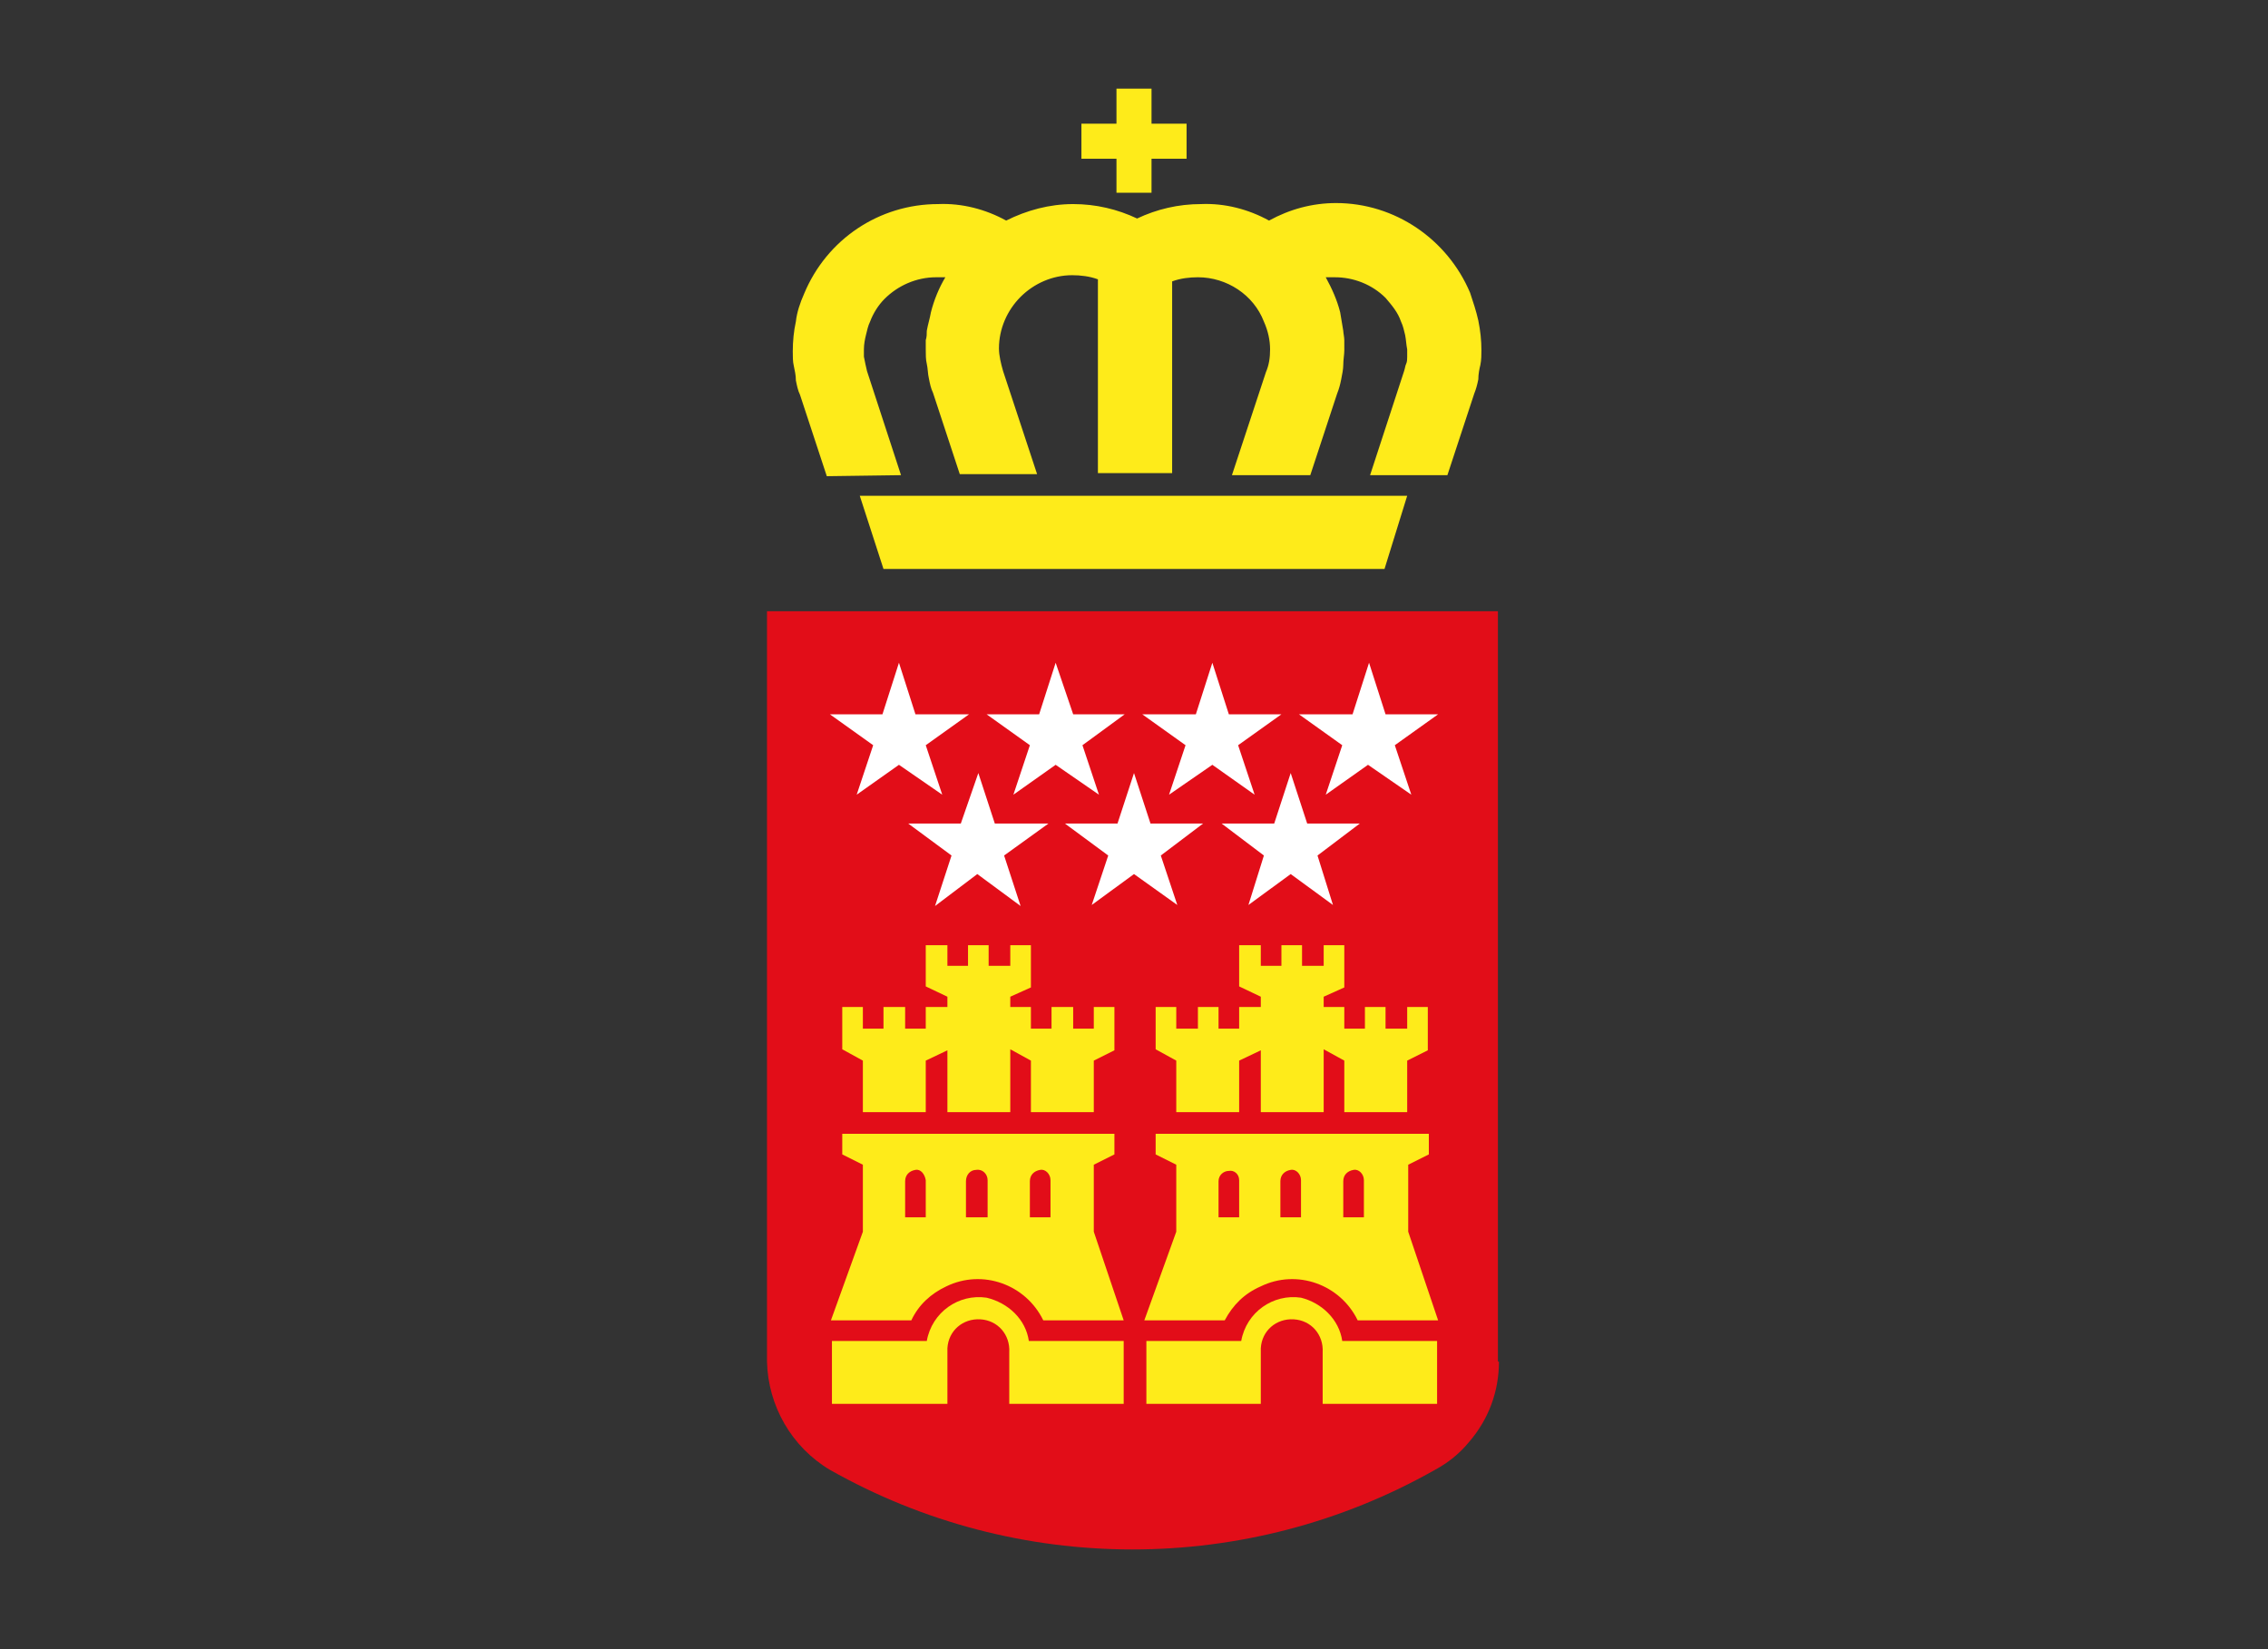 <?xml version="1.0" encoding="utf-8"?>
<!-- Generator: Adobe Illustrator 23.0.1, SVG Export Plug-In . SVG Version: 6.00 Build 0)  -->
<svg version="1.1" id="Capa_1" xmlns="http://www.w3.org/2000/svg" xmlns:xlink="http://www.w3.org/1999/xlink" x="0px" y="0px"
	 viewBox="0 0 220 160" style="enable-background:new 0 0 220 160;" xml:space="preserve">
<rect x="0" y="0" width="220" height="160" fill="#333333" stroke="none"/>
<style type="text/css">
	.st0{fill:#E20D18;}
	.st1{fill:#FEEB1A;}
	.st2{fill:#FFFFFF;}
</style>
<title>template-trabajos-+++</title>
<path class="st0" d="M145.4,132.1c0,2.9-1,5.6-2.9,7.8c-0.9,1.1-2,2-3.3,2.7c-18.2,10.3-40.5,10.3-58.7,0c-3.7-2.2-6-6.2-6.1-10.5
	V59.3h70.9V132.1z"/>
<path class="st1" d="M118.8,128.1h-7.8l3.1-8.6V113l-2-1V110h26.5v2l-2,1v6.5l2.9,8.6h-7.8c-1.7-3.5-5.9-5-9.4-3.3
	C120.7,125.5,119.6,126.6,118.8,128.1L118.8,128.1z"/>
<polygon class="st1" points="83.4,48.1 136.5,48.1 134.3,55.2 85.7,55.2 83.4,48.1 "/>
<path class="st1" d="M87.4,46.1L84.1,36c-0.1-0.4-0.2-0.9-0.3-1.4c0-0.2,0-0.5,0-0.7c0-0.5,0.1-1,0.2-1.4c0.1-0.4,0.2-0.9,0.4-1.3
	c0.3-0.8,0.8-1.6,1.4-2.2c1.3-1.3,3.1-2.1,5-2.1h0.9c-0.6,1-1.1,2.2-1.4,3.4c-0.1,0.6-0.3,1.2-0.4,1.8c0,0.3,0,0.6-0.1,0.9
	c0,0.3,0,0.6,0,0.9c0,0.5,0,1,0.1,1.4c0.1,0.4,0.1,1,0.2,1.4c0.1,0.5,0.2,1,0.4,1.4l2.6,7.9h7.5l-3.3-10c-0.2-0.7-0.4-1.5-0.4-2.2
	c0-1.9,0.8-3.7,2.1-5c1.3-1.3,3.1-2.1,5-2.1c0.8,0,1.7,0.1,2.5,0.4v18.8h7.2V27.3c0.8-0.3,1.7-0.4,2.5-0.4c2.8,0,5.4,1.7,6.4,4.3
	c0.4,0.9,0.6,1.8,0.6,2.7c0,0.8-0.1,1.5-0.4,2.2l-3.3,10h7.6l2.6-7.9c0.2-0.5,0.3-0.9,0.4-1.4c0.1-0.5,0.2-1,0.2-1.4
	c0-0.5,0.1-1,0.1-1.4V33c0-0.3-0.1-0.7-0.1-0.9c-0.1-0.6-0.2-1.2-0.3-1.8c-0.3-1.2-0.8-2.3-1.4-3.4h0.9c1.8,0,3.6,0.7,4.9,2
	c0.6,0.7,1.2,1.4,1.5,2.3c0.2,0.4,0.3,0.9,0.4,1.3c0.1,0.5,0.1,0.9,0.2,1.4v0.7c0,0.2,0,0.5-0.1,0.7c-0.1,0.2-0.1,0.4-0.2,0.7
	l-3.3,10.1h7.5l2.6-7.9c0.2-0.5,0.3-0.9,0.4-1.4c0-0.5,0.1-1,0.2-1.4c0.1-0.5,0.1-1,0.1-1.4c0-1-0.1-1.9-0.3-2.9
	c-0.2-0.9-0.5-1.8-0.8-2.7c-2.2-5.2-7.3-8.7-13-8.7c-2.3,0-4.5,0.6-6.5,1.7c-2-1.1-4.3-1.7-6.6-1.6c-2.2,0-4.3,0.5-6.2,1.4
	c-1.9-0.9-4-1.4-6.2-1.4c-2.3,0-4.5,0.6-6.5,1.6c-2-1.1-4.3-1.7-6.6-1.6c-5.7,0-10.8,3.4-13,8.7c-0.4,0.9-0.7,1.8-0.8,2.7
	c-0.2,0.9-0.3,1.9-0.3,2.9c0,0.5,0,1,0.1,1.4c0.1,0.5,0.2,0.9,0.2,1.4c0.1,0.5,0.2,1,0.4,1.4l2.6,7.9L87.4,46.1z"/>
<polygon class="st1" points="108.3,18.7 111.7,18.7 111.7,15.4 115.1,15.4 115.1,12 111.7,12 111.7,8.6 108.3,8.6 108.3,12 
	104.9,12 104.9,15.4 108.3,15.4 108.3,18.7 "/>
<polygon class="st2" points="125.2,75 126.8,79.9 131.9,79.9 127.8,83 129.3,87.8 125.2,84.8 121.1,87.8 122.6,83 118.5,79.9 
	123.6,79.9 125.2,75 "/>
<polygon class="st2" points="110,75 111.6,79.9 116.7,79.9 112.6,83 114.2,87.8 110,84.8 105.9,87.8 107.5,83 103.3,79.9 
	108.4,79.9 110,75 "/>
<polygon class="st2" points="94.9,75 96.5,79.9 101.7,79.9 97.4,83 99,87.9 94.8,84.8 90.7,87.9 92.3,83 88.1,79.9 93.2,79.9 
	94.9,75 "/>
<polygon class="st2" points="132.8,64.3 134.4,69.3 139.5,69.3 135.3,72.3 136.9,77.1 132.7,74.2 128.6,77.1 130.2,72.3 126,69.3 
	131.2,69.3 132.8,64.3 "/>
<polygon class="st2" points="117.6,64.3 119.2,69.3 124.3,69.3 120.1,72.3 121.7,77.1 117.6,74.2 113.4,77.1 115,72.3 110.8,69.3 
	116,69.3 117.6,64.3 "/>
<polygon class="st2" points="102.4,64.3 104.1,69.3 109.1,69.3 105,72.3 106.6,77.1 102.4,74.2 98.3,77.1 99.9,72.3 95.7,69.3 
	100.8,69.3 102.4,64.3 "/>
<polygon class="st2" points="87.2,64.3 88.8,69.3 94,69.3 89.8,72.3 91.4,77.1 87.2,74.2 83.1,77.1 84.7,72.3 80.5,69.3 85.6,69.3 
	87.2,64.3 "/>
<path class="st1" d="M99.8,130.1h9.2v6.1H97.9v-5c0.1-1.7-1.1-3.1-2.8-3.2s-3.1,1.1-3.2,2.8c0,0.1,0,0.3,0,0.4v5H80.7v-6.1h9.2
	c0.5-2.8,3.1-4.6,5.8-4.2C97.8,126.4,99.5,128,99.8,130.1L99.8,130.1z"/>
<path class="st1" d="M88.4,128.1h-7.8l3.1-8.6V113l-2-1V110h26.4v2l-2,1v6.5l2.9,8.6h-7.8c-1.7-3.5-5.9-5-9.4-3.3
	C90.3,125.5,89.1,126.6,88.4,128.1L88.4,128.1z"/>
<path class="st0" d="M101.9,114.5v3.6h-2v-3.5c0-0.6,0.4-1,1-1.1C101.4,113.4,101.9,113.9,101.9,114.5z"/>
<path class="st0" d="M95.8,114.5v3.6h-2.1v-3.5c0-0.6,0.4-1.1,1-1.1C95.3,113.4,95.8,113.9,95.8,114.5z"/>
<path class="st0" d="M89.8,114.5v3.6h-2v-3.5c0-0.6,0.4-1,1-1.1C89.3,113.4,89.7,113.9,89.8,114.5z"/>
<polygon class="st1" points="98,97.7 100,97.7 100,99.8 102,99.8 102,97.7 104.1,97.7 104.1,99.8 106.1,99.8 106.1,97.7 108.1,97.7 
	108.1,101.9 106.1,102.9 106.1,107.9 100,107.9 100,102.9 98,101.8 98,107.9 91.9,107.9 91.9,101.9 89.8,102.9 89.8,107.9 
	83.7,107.9 83.7,102.9 81.7,101.8 81.7,97.7 83.7,97.7 83.7,99.8 85.7,99.8 85.7,97.7 87.8,97.7 87.8,99.8 89.8,99.8 89.8,97.7 
	91.9,97.7 91.9,96.7 89.8,95.7 89.8,91.7 91.9,91.7 91.9,93.7 93.9,93.7 93.9,91.7 95.9,91.7 95.9,93.7 98,93.7 98,91.7 100,91.7 
	100,95.8 98,96.7 98,97.7 "/>
<path class="st1" d="M130.2,130.1h9.2v6.1h-11.1v-5c0.1-1.7-1.1-3.1-2.8-3.2c-1.7-0.1-3.1,1.1-3.2,2.8c0,0.1,0,0.3,0,0.4v5h-11.1
	v-6.1h9.2c0.5-2.8,3.1-4.6,5.8-4.2C128.2,126.4,129.9,128,130.2,130.1L130.2,130.1z"/>
<path class="st0" d="M132.3,114.5v3.6h-2v-3.5c0-0.6,0.4-1,1-1.1C131.8,113.4,132.3,113.9,132.3,114.5z"/>
<path class="st0" d="M126.2,114.5v3.6h-2v-3.5c0-0.6,0.4-1,1-1.1C125.7,113.4,126.2,113.9,126.2,114.5z"/>
<path class="st0" d="M120.2,114.5v3.6h-2v-3.5c0-0.6,0.5-1,1-1C119.7,113.5,120.2,113.9,120.2,114.5
	C120.2,114.5,120.2,114.5,120.2,114.5L120.2,114.5z"/>
<polygon class="st1" points="128.4,97.7 130.4,97.7 130.4,99.8 132.4,99.8 132.4,97.7 134.4,97.7 134.4,99.8 136.5,99.8 136.5,97.7 
	138.5,97.7 138.5,101.9 136.5,102.9 136.5,107.9 130.4,107.9 130.4,102.9 128.4,101.8 128.4,107.9 122.3,107.9 122.3,101.9 
	120.2,102.9 120.2,107.9 114.1,107.9 114.1,102.9 112.1,101.8 112.1,97.7 114.1,97.7 114.1,99.8 116.2,99.8 116.2,97.7 118.2,97.7 
	118.2,99.8 120.2,99.8 120.2,97.7 122.3,97.7 122.3,96.7 120.2,95.7 120.2,91.7 122.3,91.7 122.3,93.7 124.3,93.7 124.3,91.7 
	126.3,91.7 126.3,93.7 128.4,93.7 128.4,91.7 130.4,91.7 130.4,95.8 128.4,96.7 128.4,97.7 "/>
</svg>
